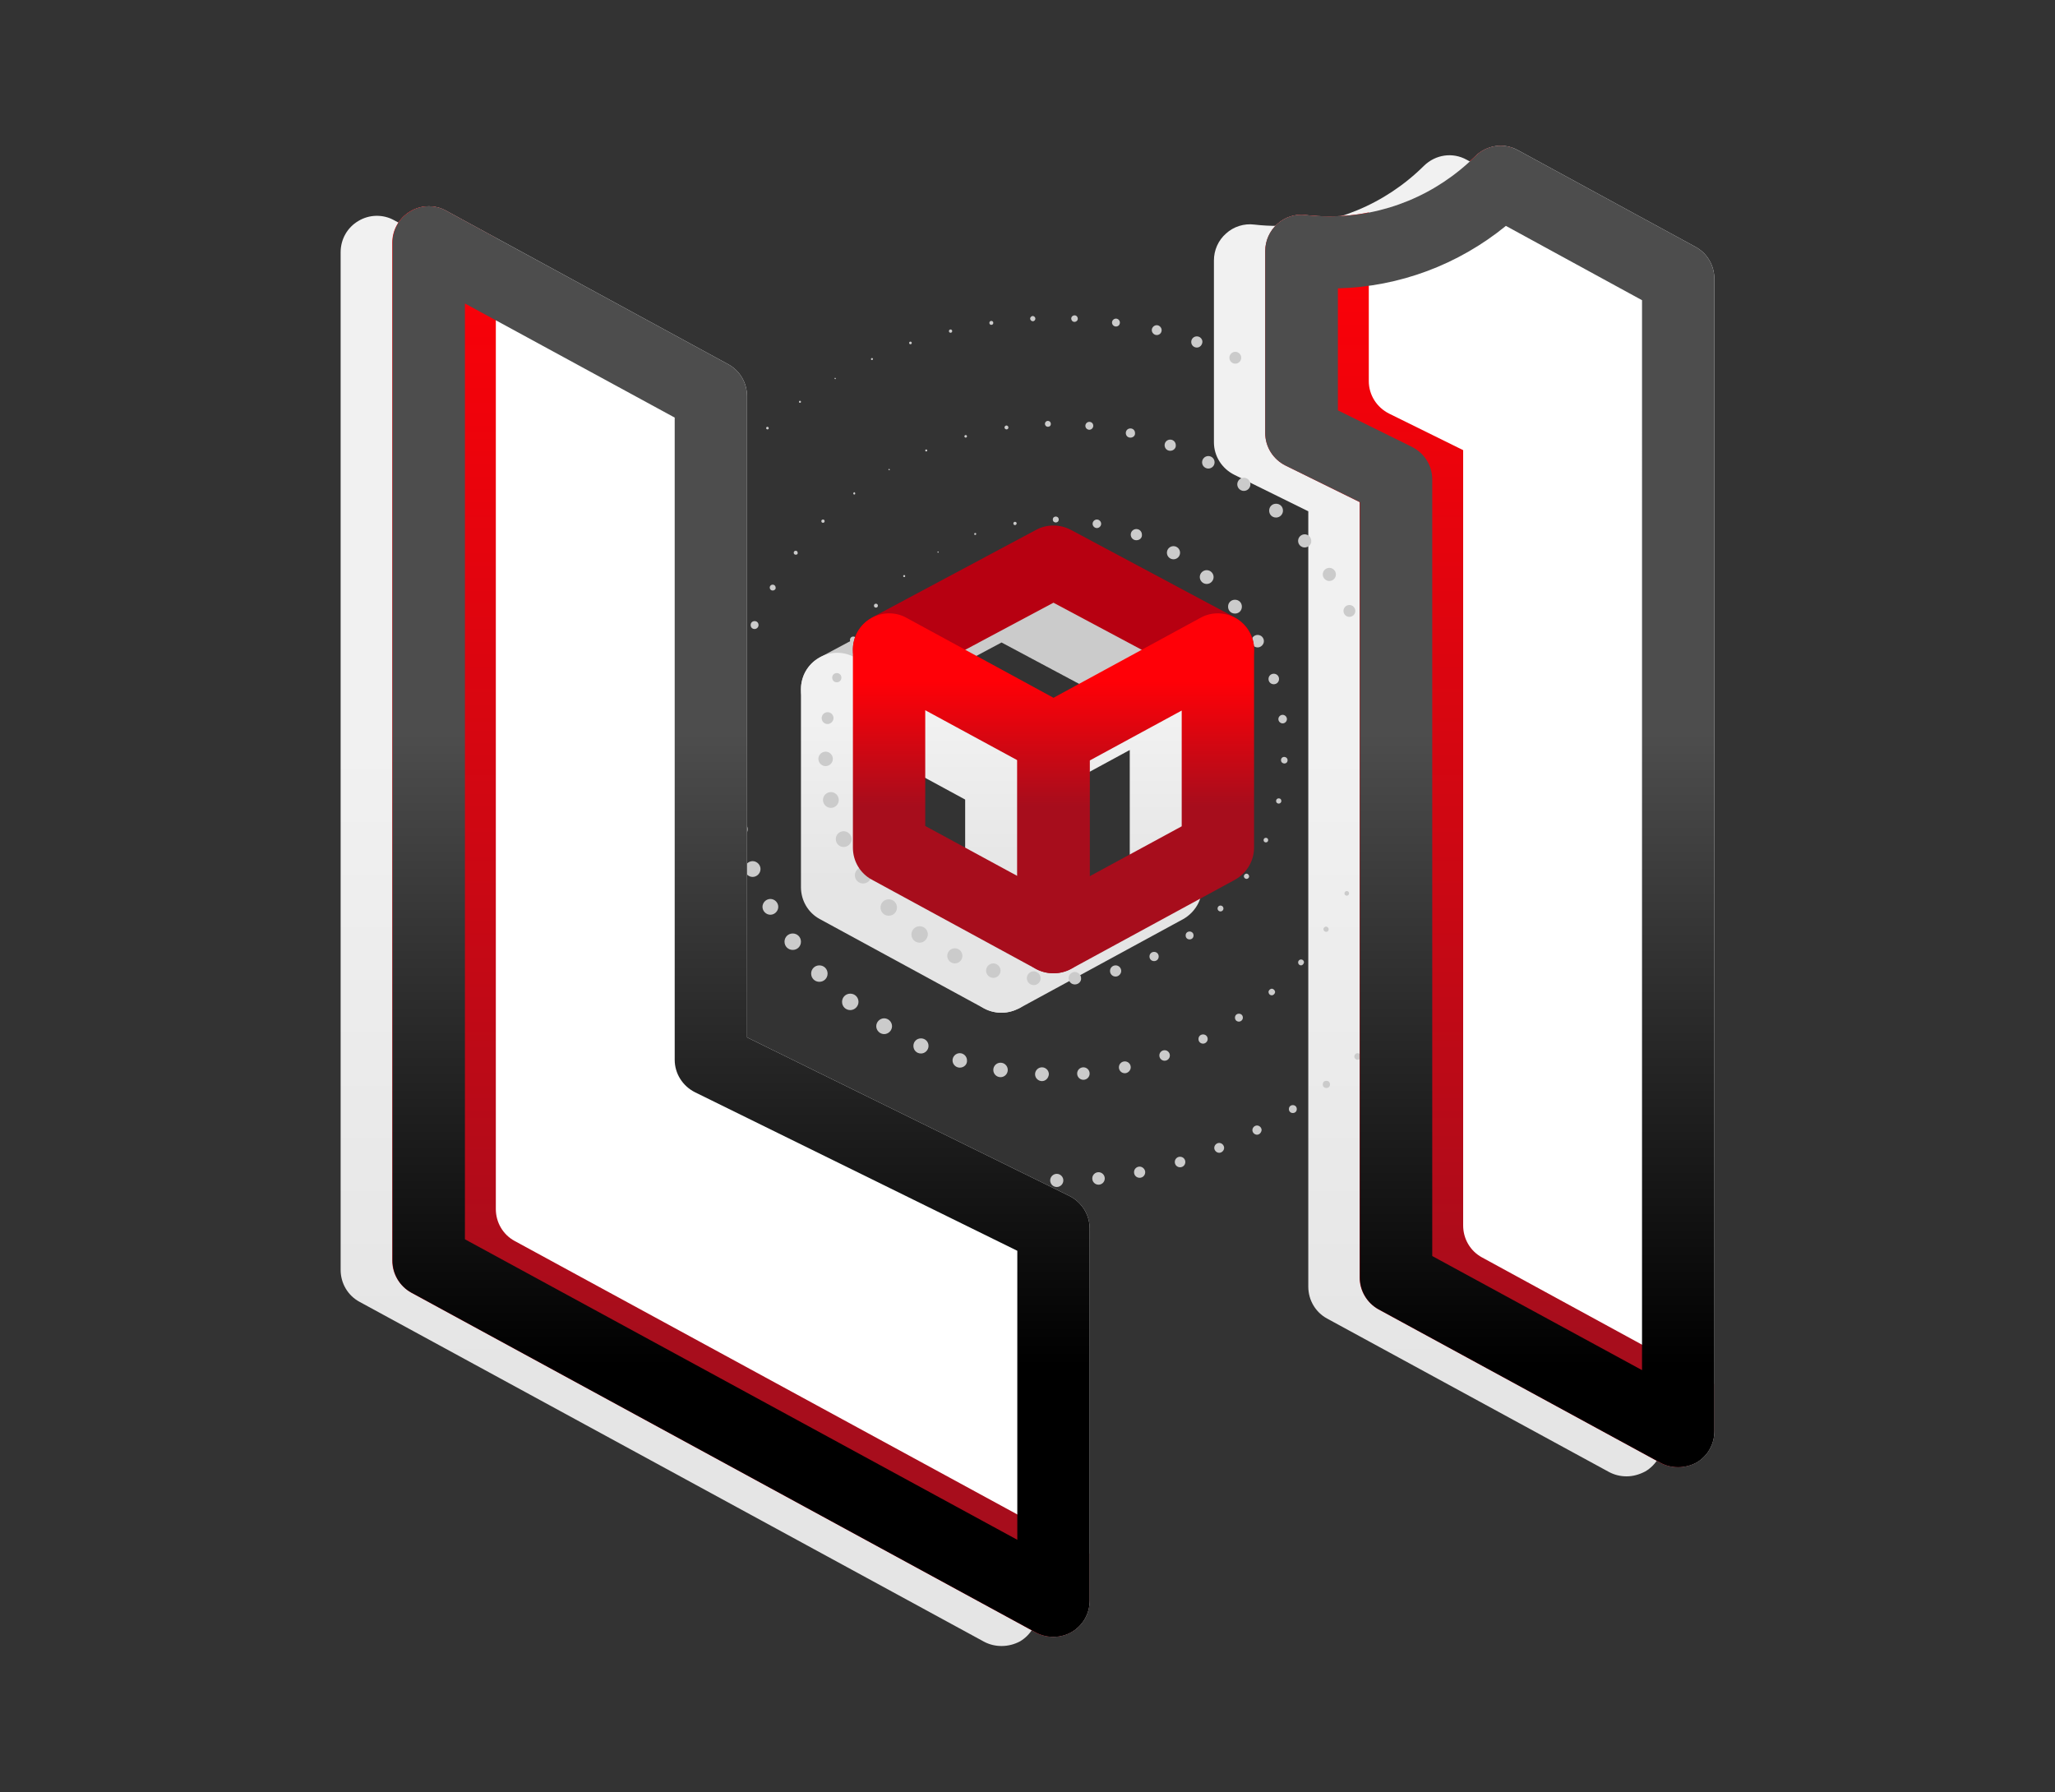 <svg xmlns="http://www.w3.org/2000/svg" xmlns:xlink="http://www.w3.org/1999/xlink" id="Layer_1" x="0px" y="0px" viewBox="0 0 625 545" style="enable-background:new 0 0 625 545;" xml:space="preserve"><rect x="0" y="0" width="625" height="545" fill="#333333" stroke="none"/><style type="text/css">	.st0{fill:#CBCBCB;}	.st1{fill:url(#SVGID_1_);}	.st2{fill:url(#SVGID_2_);}	.st3{fill:url(#SVGID_3_);}	.st4{fill:url(#SVGID_4_);}	.st5{fill:#FFFFFF;}	.st6{fill:url(#SVGID_5_);}	.st7{fill:url(#SVGID_6_);}	.st8{fill:url(#SVGID_7_);}	.st9{fill:url(#SVGID_8_);}	.st10{fill:url(#SVGID_9_);}	.st11{fill:#B70011;}	.st12{fill:url(#SVGID_10_);}	.st13{fill:url(#SVGID_11_);}</style><g>	<path class="st0" d="M254.6,220.6c-3.9,0-7.7-2.1-9.7-5.8c-2.9-5.4-0.8-12,4.5-14.9l50-26.7c3.2-1.7,7.1-1.7,10.4,0l50,26.7  c5.4,2.9,7.4,9.5,4.5,14.9c-2.9,5.4-9.5,7.4-14.9,4.5l-44.8-23.9l-44.8,23.9C258.2,220.1,256.4,220.6,254.6,220.6z"></path>	<g>		<linearGradient id="SVGID_1_" gradientUnits="userSpaceOnUse" x1="279.632" y1="219.263" x2="279.632" y2="267.904">			<stop offset="0" style="stop-color:#F1F1F1"></stop>			<stop offset="0.993" style="stop-color:#E5E5E5"></stop>		</linearGradient>		<path class="st1" d="M304.6,308c-1.8,0-3.6-0.4-5.3-1.3l-50-27.2c-3.5-1.9-5.7-5.6-5.7-9.7v-60.2c0-3.9,2-7.5,5.4-9.5   c3.3-2,7.5-2.1,10.9-0.2l50,27.2c3.5,1.9,5.7,5.6,5.7,9.7l0,60.2c0,3.9-2,7.5-5.4,9.5C308.5,307.4,306.6,308,304.6,308z    M265.6,263.2l28,15.2l0-35.2l-28-15.2V263.2z"></path>	</g>	<g>		<linearGradient id="SVGID_2_" gradientUnits="userSpaceOnUse" x1="329.643" y1="219.263" x2="329.643" y2="267.904">			<stop offset="0" style="stop-color:#F1F1F1"></stop>			<stop offset="0.993" style="stop-color:#E5E5E5"></stop>		</linearGradient>		<path class="st2" d="M304.6,308c-1.9,0-3.9-0.5-5.6-1.5c-3.3-2-5.4-5.6-5.4-9.5l0-60.2c0-4,2.2-7.7,5.7-9.7l50-27.2   c3.4-1.9,7.5-1.8,10.9,0.2c3.3,2,5.4,5.6,5.4,9.5v60.2c0,4-2.2,7.7-5.7,9.7l-50,27.2C308.3,307.5,306.5,308,304.6,308z    M315.6,243.3l0,35.2l28-15.2v-35.2L315.6,243.3z"></path>	</g>	<linearGradient id="SVGID_3_" gradientUnits="userSpaceOnUse" x1="209.631" y1="225.849" x2="209.631" y2="419.728">		<stop offset="0" style="stop-color:#F1F1F1"></stop>		<stop offset="0.993" style="stop-color:#E5E5E5"></stop>	</linearGradient>	<path class="st3" d="M304.6,500.6c-1.8,0-3.6-0.4-5.3-1.3l-190-103.4c-3.5-1.9-5.7-5.6-5.7-9.7V76.7c0-3.9,2-7.5,5.4-9.5  c3.3-2,7.5-2.1,10.9-0.2l85.8,46.7c3.5,1.9,5.7,5.6,5.7,9.7l0,195l98,48.2c3.8,1.9,6.2,5.7,6.2,9.9v113.2c0,3.9-2,7.5-5.4,9.5  C308.5,500.1,306.6,500.6,304.6,500.6z M125.6,379.7l168,91.4v-87.9l-98-48.2c-3.8-1.9-6.2-5.7-6.2-9.9l0-195.3l-63.8-34.7V379.7z"></path>	<linearGradient id="SVGID_4_" gradientUnits="userSpaceOnUse" x1="437.394" y1="225.849" x2="437.394" y2="419.728">		<stop offset="0" style="stop-color:#F1F1F1"></stop>		<stop offset="0.993" style="stop-color:#E5E5E5"></stop>	</linearGradient>	<path class="st4" d="M494.7,449c-1.8,0-3.6-0.4-5.3-1.3L403.6,401c-3.5-1.9-5.7-5.6-5.7-9.7l0-235.8l-22.5-11.1  c-3.8-1.9-6.2-5.7-6.2-9.9V79.2c0-3.1,1.3-6.1,3.7-8.2c2.3-2.1,5.5-3.1,8.6-2.7c2.5,0.3,4.9,0.4,7.2,0.4c16.7,0,32.5-6.5,44.4-18.3  c3.5-3.4,8.7-4.2,13-1.8l54,29.4c3.5,1.9,5.7,5.6,5.7,9.7V438c0,3.9-2,7.5-5.4,9.5C498.5,448.5,496.6,449,494.7,449z M419.8,384.8  l63.8,34.7V94.1l-41.4-22.5c-14.5,11.8-32.3,18.5-51.1,19v37.1l22.5,11.1c3.8,1.9,6.2,5.7,6.2,9.9L419.8,384.8z"></path>	<g>		<path class="st0" d="M295.7,185.7c-0.1,0-0.2-0.1-0.2-0.2s0.1-0.2,0.2-0.2c0.1,0,0.2,0.1,0.2,0.2S295.9,185.7,295.7,185.7z"></path>		<circle class="st0" cx="307.1" cy="180.6" r="0.4"></circle>		<circle class="st0" cx="319.3" cy="178.6" r="0.9"></circle>		<path class="st0" d="M331.6,181.2c-0.8,0-1.4-0.6-1.4-1.4c0-0.8,0.6-1.4,1.4-1.4c0.8,0,1.4,0.6,1.4,1.4   C333,180.6,332.4,181.2,331.6,181.2z"></path>		<circle class="st0" cx="343.2" cy="183.9" r="1.9"></circle>		<path class="st0" d="M353.5,193c-1.2,0-2.1-1-2.1-2.1c0-1.2,1-2.1,2.1-2.1s2.1,1,2.1,2.1C355.6,192.1,354.6,193,353.5,193z"></path>		<path class="st0" d="M361.6,202.2c-1.1,0-2-0.9-2-2s0.9-2,2-2c1.1,0,2,0.9,2,2S362.7,202.2,361.6,202.2z"></path>		<path class="st0" d="M367.3,212.8c-0.9,0-1.7-0.7-1.7-1.7c0-0.9,0.7-1.7,1.7-1.7c0.9,0,1.7,0.7,1.7,1.7   C368.9,212.1,368.2,212.8,367.3,212.8z"></path>		<path class="st0" d="M370,224.5c-0.7,0-1.2-0.6-1.2-1.2c0-0.7,0.6-1.2,1.2-1.2c0.7,0,1.2,0.6,1.2,1.2   C371.2,223.9,370.6,224.5,370,224.5z"></path>		<path class="st0" d="M369.6,236.4c-0.5,0-0.9-0.4-0.9-0.9c0-0.5,0.4-0.8,0.9-0.8c0.5,0,0.9,0.4,0.9,0.8   C370.4,236,370,236.4,369.6,236.4z"></path>		<path class="st0" d="M366.1,248.1c-0.4,0-0.7-0.3-0.7-0.7c0-0.4,0.3-0.7,0.7-0.7s0.7,0.3,0.7,0.7   C366.8,247.8,366.5,248.1,366.1,248.1z"></path>		<path class="st0" d="M359.9,258.9c-0.5,0-0.8-0.4-0.8-0.8s0.4-0.8,0.8-0.8c0.5,0,0.8,0.4,0.8,0.8S360.3,258.9,359.9,258.9z"></path>		<path class="st0" d="M351.1,267.9c-0.6,0-1.1-0.5-1.1-1.1c0-0.6,0.5-1.1,1.1-1.1s1.1,0.5,1.1,1.1   C352.2,267.4,351.7,267.9,351.1,267.9z"></path>		<path class="st0" d="M340.5,274.6c-0.8,0-1.5-0.7-1.5-1.5c0-0.8,0.7-1.5,1.5-1.5c0.8,0,1.5,0.7,1.5,1.5   C342,273.9,341.3,274.6,340.5,274.6z"></path>		<path class="st0" d="M328.6,278.4c-1,0-1.9-0.8-1.9-1.9c0-1,0.8-1.9,1.9-1.9c1,0,1.9,0.8,1.9,1.9   C330.5,277.6,329.6,278.4,328.6,278.4z"></path>		<path class="st0" d="M316.3,279.1c-1.2,0-2.1-1-2.1-2.1c0-1.2,1-2.1,2.1-2.1s2.1,1,2.1,2.1C318.4,278.1,317.4,279.1,316.3,279.1z"></path>		<path class="st0" d="M304.2,276.6c-1.3,0-2.3-1-2.3-2.3c0-1.3,1-2.3,2.3-2.3c1.3,0,2.3,1,2.3,2.3   C306.5,275.5,305.5,276.6,304.2,276.6z"></path>		<path class="st0" d="M293.2,271.1c-1.3,0-2.4-1.1-2.4-2.4c0-1.3,1.1-2.4,2.4-2.4c1.3,0,2.4,1.1,2.4,2.4   C295.6,270,294.5,271.1,293.2,271.1z"></path>		<circle class="st0" cx="283.9" cy="260.5" r="2.5"></circle>		<circle class="st0" cx="277" cy="250.3" r="2.5"></circle>		<circle class="st0" cx="272.8" cy="238.7" r="2.4"></circle>		<circle class="st0" cx="271.6" cy="226.4" r="2"></circle>		<path class="st0" d="M273.5,215.6c-0.8,0-1.5-0.7-1.5-1.5s0.7-1.5,1.5-1.5s1.5,0.7,1.5,1.5S274.4,215.6,273.5,215.6z"></path>		<path class="st0" d="M278.4,203.7c-0.5,0-0.9-0.4-0.9-0.9c0-0.5,0.4-0.9,0.9-0.9c0.5,0,0.9,0.4,0.9,0.9   C279.3,203.3,278.9,203.7,278.4,203.7z"></path>		<path class="st0" d="M286,193.5c-0.2,0-0.4-0.2-0.4-0.4c0-0.2,0.2-0.4,0.4-0.4c0.2,0,0.4,0.2,0.4,0.4   C286.4,193.3,286.2,193.5,286,193.5z"></path>	</g>	<g>		<g>			<path class="st0" d="M285.3,168.1c-0.1,0-0.2-0.1-0.2-0.2s0.1-0.2,0.2-0.2c0.1,0,0.2,0.1,0.2,0.2S285.4,168.1,285.3,168.1z"></path>			<path class="st0" d="M296.6,162.7c-0.2,0-0.3-0.1-0.3-0.3c0-0.2,0.1-0.3,0.3-0.3c0.2,0,0.3,0.1,0.3,0.3    C296.9,162.6,296.7,162.7,296.6,162.7z"></path>			<path class="st0" d="M308.7,159.7c-0.3,0-0.5-0.2-0.5-0.5c0-0.3,0.2-0.5,0.5-0.5s0.5,0.2,0.5,0.5    C309.2,159.4,309,159.7,308.7,159.7z"></path>			<circle class="st0" cx="321.1" cy="158" r="0.9"></circle>			<path class="st0" d="M333.6,160.6c-0.7,0-1.3-0.6-1.3-1.3s0.6-1.3,1.3-1.3c0.7,0,1.3,0.6,1.3,1.3S334.3,160.6,333.6,160.6z"></path>			<path class="st0" d="M345.6,164.3c-1,0-1.7-0.8-1.7-1.7c0-1,0.8-1.7,1.7-1.7c1,0,1.7,0.8,1.7,1.7    C347.4,163.6,346.6,164.3,345.6,164.3z"></path>			<circle class="st0" cx="356.9" cy="168.1" r="2"></circle>			<path class="st0" d="M367,177.6c-1.2,0-2.1-1-2.1-2.1c0-1.2,1-2.1,2.1-2.1c1.2,0,2.1,1,2.1,2.1    C369.1,176.6,368.2,177.6,367,177.6z"></path>			<path class="st0" d="M375.6,186.6c-1.2,0-2.1-0.9-2.1-2.1s0.9-2.1,2.1-2.1c1.2,0,2.1,0.9,2.1,2.1S376.8,186.6,375.6,186.6z"></path>			<path class="st0" d="M382.5,196.9c-1.1,0-1.9-0.9-1.9-1.9c0-1.1,0.9-1.9,1.9-1.9c1.1,0,1.9,0.9,1.9,1.9    C384.4,196,383.5,196.9,382.5,196.9z"></path>			<path class="st0" d="M387.4,208.1c-0.9,0-1.6-0.7-1.6-1.6c0-0.9,0.7-1.6,1.6-1.6c0.9,0,1.6,0.7,1.6,1.6    C389,207.4,388.3,208.1,387.4,208.1z"></path>			<path class="st0" d="M390.1,220c-0.7,0-1.3-0.6-1.3-1.3s0.6-1.3,1.3-1.3c0.7,0,1.3,0.6,1.3,1.3S390.8,220,390.1,220z"></path>			<path class="st0" d="M390.6,232.2c-0.5,0-1-0.4-1-1s0.4-1,1-1c0.5,0,1,0.4,1,1S391.2,232.2,390.6,232.2z"></path>			<path class="st0" d="M388.9,244.4c-0.4,0-0.8-0.3-0.8-0.8c0-0.4,0.3-0.8,0.8-0.8s0.8,0.3,0.8,0.8    C389.7,244.1,389.3,244.4,388.9,244.4z"></path>			<path class="st0" d="M385,256.2c-0.4,0-0.7-0.3-0.7-0.7c0-0.4,0.3-0.7,0.7-0.7s0.7,0.3,0.7,0.7    C385.7,255.9,385.4,256.2,385,256.2z"></path>			<path class="st0" d="M379.1,267.3c-0.4,0-0.8-0.4-0.8-0.8c0-0.4,0.4-0.8,0.8-0.8s0.8,0.4,0.8,0.8    C379.9,267,379.5,267.3,379.1,267.3z"></path>			<path class="st0" d="M371.2,277.2c-0.5,0-0.9-0.4-0.9-0.9c0-0.5,0.4-0.9,0.9-0.9c0.5,0,0.9,0.4,0.9,0.9    C372.1,276.8,371.7,277.2,371.2,277.2z"></path>			<circle class="st0" cx="361.8" cy="284.5" r="1.2"></circle>			<path class="st0" d="M351,292.3c-0.8,0-1.4-0.6-1.4-1.4c0-0.8,0.6-1.4,1.4-1.4c0.8,0,1.4,0.6,1.4,1.4    C352.4,291.7,351.8,292.3,351,292.3z"></path>			<path class="st0" d="M339.3,297c-1,0-1.7-0.8-1.7-1.7c0-1,0.8-1.7,1.7-1.7c1,0,1.7,0.8,1.7,1.7C341,296.2,340.2,297,339.3,297z"></path>			<path class="st0" d="M326.9,299.4c-1.1,0-1.9-0.9-1.9-1.9c0-1.1,0.9-1.9,1.9-1.9s1.9,0.9,1.9,1.9    C328.9,298.5,328,299.4,326.9,299.4z"></path>			<path class="st0" d="M314.4,299.6c-1.2,0-2.1-1-2.1-2.1c0-1.2,1-2.1,2.1-2.1s2.1,1,2.1,2.1C316.5,298.6,315.6,299.6,314.4,299.6z    "></path>			<path class="st0" d="M302.1,297.4c-1.2,0-2.2-1-2.2-2.2c0-1.2,1-2.2,2.2-2.2c1.2,0,2.2,1,2.2,2.2    C304.3,296.4,303.3,297.4,302.1,297.4z"></path>			<circle class="st0" cx="290.4" cy="290.7" r="2.3"></circle>			<path class="st0" d="M279.7,286.7c-1.4,0-2.5-1.1-2.5-2.5c0-1.4,1.1-2.5,2.5-2.5c1.4,0,2.5,1.1,2.5,2.5    C282.1,285.6,281,286.7,279.7,286.7z"></path>			<path class="st0" d="M270.3,278.5c-1.4,0-2.5-1.1-2.5-2.5c0-1.4,1.1-2.5,2.5-2.5c1.4,0,2.5,1.1,2.5,2.5    C272.8,277.4,271.7,278.5,270.3,278.5z"></path>			<circle class="st0" cx="262.5" cy="266.2" r="2.5"></circle>			<path class="st0" d="M256.6,257.6c-1.4,0-2.4-1.1-2.4-2.4c0-1.4,1.1-2.4,2.4-2.4s2.4,1.1,2.4,2.4    C259,256.5,257.9,257.6,256.6,257.6z"></path>			<circle class="st0" cx="252.7" cy="243.3" r="2.4"></circle>			<path class="st0" d="M251.1,233c-1.2,0-2.2-1-2.2-2.2c0-1.2,1-2.2,2.2-2.2s2.2,1,2.2,2.2C253.3,232,252.3,233,251.1,233z"></path>			<path class="st0" d="M251.7,220.2c-1,0-1.8-0.8-1.8-1.8c0-1,0.8-1.8,1.8-1.8c1,0,1.8,0.8,1.8,1.8    C253.5,219.3,252.7,220.2,251.7,220.2z"></path>			<path class="st0" d="M254.5,207.5c-0.8,0-1.4-0.6-1.4-1.4s0.6-1.4,1.4-1.4s1.4,0.6,1.4,1.4S255.3,207.5,254.5,207.5z"></path>			<path class="st0" d="M259.5,195.6c-0.5,0-1-0.4-1-1c0-0.5,0.4-1,1-1s1,0.4,1,1C260.4,195.2,260,195.6,259.5,195.6z"></path>			<circle class="st0" cx="266.4" cy="184.2" r="0.6"></circle>			<path class="st0" d="M275,175.5c-0.2,0-0.3-0.1-0.3-0.3s0.1-0.3,0.3-0.3c0.2,0,0.3,0.1,0.3,0.3S275.2,175.5,275,175.5z"></path>		</g>		<g>			<path class="st0" d="M270.4,143c-0.1,0-0.2-0.1-0.2-0.2c0-0.1,0.1-0.2,0.2-0.2c0.1,0,0.2,0.1,0.2,0.2    C270.7,142.9,270.6,143,270.4,143z"></path>			<path class="st0" d="M281.7,137.3c-0.2,0-0.3-0.1-0.3-0.3c0-0.2,0.1-0.3,0.3-0.3c0.2,0,0.3,0.1,0.3,0.3    C282,137.2,281.9,137.3,281.7,137.3z"></path>			<path class="st0" d="M293.7,133.1c-0.2,0-0.4-0.2-0.4-0.4s0.2-0.4,0.4-0.4c0.2,0,0.4,0.2,0.4,0.4S293.9,133.1,293.7,133.1z"></path>			<path class="st0" d="M306.1,130.6c-0.3,0-0.6-0.3-0.6-0.6c0-0.3,0.3-0.6,0.6-0.6c0.3,0,0.6,0.3,0.6,0.6    C306.7,130.4,306.4,130.6,306.1,130.6z"></path>			<path class="st0" d="M318.7,129.8c-0.5,0-0.9-0.4-0.9-0.9c0-0.5,0.4-0.9,0.9-0.9c0.5,0,0.9,0.4,0.9,0.9    C319.6,129.5,319.2,129.8,318.7,129.8z"></path>			<path class="st0" d="M331.3,130.7c-0.6,0-1.2-0.5-1.2-1.2c0-0.6,0.5-1.2,1.2-1.2s1.2,0.5,1.2,1.2    C332.5,130.1,332,130.7,331.3,130.7z"></path>			<path class="st0" d="M343.8,133.1c-0.8,0-1.4-0.6-1.4-1.4c0-0.8,0.6-1.4,1.4-1.4c0.8,0,1.4,0.6,1.4,1.4    C345.3,132.5,344.6,133.1,343.8,133.1z"></path>			<path class="st0" d="M355.9,137.1c-1,0-1.7-0.8-1.7-1.7c0-1,0.8-1.7,1.7-1.7c1,0,1.7,0.8,1.7,1.7    C357.7,136.3,356.9,137.1,355.9,137.1z"></path>			<path class="st0" d="M367.5,142.5c-1,0-1.9-0.8-1.9-1.9c0-1,0.8-1.9,1.9-1.9c1,0,1.9,0.8,1.9,1.9    C369.4,141.7,368.5,142.5,367.5,142.5z"></path>			<path class="st0" d="M378.3,149.3c-1.1,0-2-0.9-2-2c0-1.1,0.9-2,2-2c1.1,0,2,0.9,2,2C380.3,148.4,379.4,149.3,378.3,149.3z"></path>			<path class="st0" d="M388.1,157.4c-1.2,0-2.1-0.9-2.1-2.1c0-1.2,0.9-2.1,2.1-2.1c1.2,0,2.1,0.9,2.1,2.1    C390.2,156.4,389.3,157.4,388.1,157.4z"></path>			<path class="st0" d="M396.8,166.5c-1.1,0-2-0.9-2-2c0-1.1,0.9-2,2-2c1.1,0,2,0.9,2,2C398.9,165.6,397.9,166.5,396.8,166.5z"></path>			<path class="st0" d="M404.3,176.7c-1.1,0-2-0.9-2-2c0-1.1,0.9-2,2-2c1.1,0,2,0.9,2,2C406.3,175.8,405.4,176.7,404.3,176.7z"></path>			<path class="st0" d="M410.4,187.6c-1,0-1.8-0.8-1.8-1.8c0-1,0.8-1.8,1.8-1.8s1.8,0.8,1.8,1.8    C412.2,186.8,411.4,187.6,410.4,187.6z"></path>			<path class="st0" d="M415.1,199.2c-0.9,0-1.6-0.7-1.6-1.6c0-0.9,0.7-1.6,1.6-1.6c0.9,0,1.6,0.7,1.6,1.6    C416.7,198.5,416,199.2,415.1,199.2z"></path>			<path class="st0" d="M418.2,211.3c-0.8,0-1.4-0.6-1.4-1.4c0-0.8,0.6-1.4,1.4-1.4c0.8,0,1.4,0.6,1.4,1.4    C419.6,210.6,418.9,211.3,418.2,211.3z"></path>			<path class="st0" d="M419.7,223.6c-0.6,0-1.2-0.5-1.2-1.2c0-0.6,0.5-1.2,1.2-1.2c0.6,0,1.2,0.5,1.2,1.2    C420.8,223.1,420.3,223.6,419.7,223.6z"></path>			<path class="st0" d="M419.6,236.1c-0.5,0-0.9-0.4-0.9-0.9c0-0.5,0.4-0.9,0.9-0.9c0.5,0,0.9,0.4,0.9,0.9    C420.5,235.7,420.1,236.1,419.6,236.1z"></path>			<path class="st0" d="M417.8,248.5c-0.5,0-0.8-0.4-0.8-0.8c0-0.5,0.4-0.9,0.8-0.9c0.5,0,0.8,0.4,0.8,0.9    C418.7,248.2,418.3,248.5,417.8,248.5z"></path>			<path class="st0" d="M414.5,260.7c-0.4,0-0.8-0.3-0.8-0.8c0-0.4,0.3-0.8,0.8-0.8c0.4,0,0.8,0.3,0.8,0.8    C415.2,260.3,414.9,260.7,414.5,260.7z"></path>			<path class="st0" d="M409.6,272.4c-0.4,0-0.7-0.3-0.7-0.7s0.3-0.7,0.7-0.7c0.4,0,0.7,0.3,0.7,0.7S410,272.4,409.6,272.4z"></path>			<path class="st0" d="M403.3,283.4c-0.4,0-0.8-0.4-0.8-0.8c0-0.4,0.4-0.8,0.8-0.8c0.4,0,0.8,0.4,0.8,0.8    C404.1,283.1,403.8,283.4,403.3,283.4z"></path>			<path class="st0" d="M395.7,293.6c-0.5,0-0.9-0.4-0.9-0.9c0-0.5,0.4-0.9,0.9-0.9c0.5,0,0.9,0.4,0.9,0.9    C396.5,293.2,396.1,293.6,395.7,293.6z"></path>			<path class="st0" d="M386.8,302.7c-0.6,0-1-0.5-1-1s0.5-1,1-1s1,0.5,1,1S387.3,302.7,386.8,302.7z"></path>			<path class="st0" d="M376.8,310.7c-0.7,0-1.2-0.5-1.2-1.2c0-0.7,0.5-1.2,1.2-1.2c0.7,0,1.2,0.5,1.2,1.2    C378,310.2,377.4,310.7,376.8,310.7z"></path>			<path class="st0" d="M365.9,317.4c-0.8,0-1.4-0.6-1.4-1.4s0.6-1.4,1.4-1.4c0.8,0,1.4,0.6,1.4,1.4S366.6,317.4,365.9,317.4z"></path>			<circle class="st0" cx="354.2" cy="321" r="1.6"></circle>			<path class="st0" d="M342.1,326.4c-1,0-1.8-0.8-1.8-1.8c0-1,0.8-1.8,1.8-1.8c1,0,1.8,0.8,1.8,1.8    C343.9,325.5,343.1,326.4,342.1,326.4z"></path>			<circle class="st0" cx="329.5" cy="326.5" r="1.9"></circle>			<path class="st0" d="M316.9,328.8c-1.1,0-2.1-0.9-2.1-2.1c0-1.1,0.9-2.1,2.1-2.1c1.1,0,2.1,0.9,2.1,2.1    C318.9,327.9,318,328.8,316.9,328.8z"></path>			<circle class="st0" cx="304.3" cy="325.4" r="2.2"></circle>			<path class="st0" d="M291.9,324.7c-1.2,0-2.2-1-2.2-2.2c0-1.2,1-2.2,2.2-2.2c1.2,0,2.2,1,2.2,2.2    C294.2,323.7,293.2,324.7,291.9,324.7z"></path>			<path class="st0" d="M280.1,320.4c-1.3,0-2.3-1-2.3-2.3c0-1.3,1-2.3,2.3-2.3c1.3,0,2.3,1,2.3,2.3    C282.4,319.3,281.4,320.4,280.1,320.4z"></path>			<path class="st0" d="M268.9,314.5c-1.3,0-2.4-1.1-2.4-2.4s1.1-2.4,2.4-2.4c1.3,0,2.4,1.1,2.4,2.4S270.2,314.5,268.9,314.5z"></path>			<path class="st0" d="M258.6,307.2c-1.4,0-2.5-1.1-2.5-2.5s1.1-2.5,2.5-2.5c1.4,0,2.5,1.1,2.5,2.5S259.9,307.2,258.6,307.2z"></path>			<path class="st0" d="M249.2,298.6c-1.4,0-2.5-1.1-2.5-2.5c0-1.4,1.1-2.5,2.5-2.5c1.4,0,2.5,1.1,2.5,2.5    C251.7,297.5,250.6,298.6,249.2,298.6z"></path>			<path class="st0" d="M241.1,288.9c-1.4,0-2.5-1.1-2.5-2.5c0-1.4,1.1-2.5,2.5-2.5s2.5,1.1,2.5,2.5    C243.6,287.8,242.5,288.9,241.1,288.9z"></path>			<path class="st0" d="M234.3,278.2c-1.3,0-2.4-1.1-2.4-2.4c0-1.3,1.1-2.4,2.4-2.4c1.3,0,2.4,1.1,2.4,2.4    C236.7,277.1,235.6,278.2,234.3,278.2z"></path>			<path class="st0" d="M228.9,266.7c-1.3,0-2.4-1.1-2.4-2.4s1.1-2.4,2.4-2.4c1.3,0,2.4,1.1,2.4,2.4S230.2,266.7,228.9,266.7z"></path>			<circle class="st0" cx="225" cy="252.2" r="2.4"></circle>			<path class="st0" d="M222.6,242c-1.2,0-2.2-1-2.2-2.2s1-2.2,2.2-2.2c1.2,0,2.2,1,2.2,2.2S223.9,242,222.6,242z"></path>			<path class="st0" d="M221.9,229.1c-1.1,0-2-0.9-2-2c0-1.1,0.9-2,2-2c1.1,0,2,0.9,2,2C224,228.2,223.1,229.1,221.9,229.1z"></path>			<circle class="st0" cx="222.9" cy="214.5" r="1.8"></circle>			<path class="st0" d="M225.4,203.6c-0.8,0-1.5-0.7-1.5-1.5c0-0.8,0.7-1.5,1.5-1.5s1.5,0.7,1.5,1.5    C226.9,202.9,226.2,203.6,225.4,203.6z"></path>			<path class="st0" d="M229.5,191.3c-0.7,0-1.2-0.5-1.2-1.2s0.5-1.2,1.2-1.2c0.7,0,1.2,0.5,1.2,1.2S230.1,191.3,229.5,191.3z"></path>			<path class="st0" d="M235,179.6c-0.5,0-0.9-0.4-0.9-0.9c0-0.5,0.4-0.9,0.9-0.9c0.5,0,0.9,0.4,0.9,0.9    C236,179.2,235.5,179.6,235,179.6z"></path>			<path class="st0" d="M242,168.7c-0.4,0-0.6-0.3-0.6-0.6c0-0.4,0.3-0.6,0.6-0.6c0.4,0,0.6,0.3,0.6,0.6    C242.7,168.5,242.4,168.7,242,168.7z"></path>			<path class="st0" d="M250.3,159c-0.3,0-0.5-0.2-0.5-0.5c0-0.3,0.2-0.5,0.5-0.5s0.5,0.2,0.5,0.5C250.8,158.8,250.6,159,250.3,159z    "></path>			<path class="st0" d="M259.8,150.4c-0.2,0-0.3-0.2-0.3-0.3c0-0.2,0.2-0.4,0.3-0.4c0.2,0,0.3,0.2,0.3,0.4    C260.1,150.3,260,150.4,259.8,150.4z"></path>		</g>		<g>			<path class="st0" d="M254,115.3c-0.1,0-0.2-0.1-0.2-0.2s0.1-0.2,0.2-0.2s0.2,0.1,0.2,0.2S254.2,115.3,254,115.3z"></path>			<path class="st0" d="M265.2,109.5c-0.2,0-0.3-0.1-0.3-0.3c0-0.2,0.1-0.3,0.3-0.3c0.2,0,0.3,0.1,0.3,0.3    C265.5,109.3,265.4,109.5,265.2,109.5z"></path>			<circle class="st0" cx="276.9" cy="104.3" r="0.4"></circle>			<circle class="st0" cx="289.1" cy="100.7" r="0.5"></circle>			<circle class="st0" cx="301.5" cy="98.2" r="0.6"></circle>			<path class="st0" d="M314.1,97.7c-0.4,0-0.8-0.4-0.8-0.8s0.4-0.8,0.8-0.8c0.4,0,0.8,0.4,0.8,0.8S314.6,97.7,314.1,97.7z"></path>			<path class="st0" d="M326.8,97.9c-0.6,0-1-0.5-1-1c0-0.6,0.5-1,1-1c0.6,0,1,0.5,1,1C327.8,97.5,327.3,97.9,326.8,97.9z"></path>			<path class="st0" d="M339.4,99.3c-0.7,0-1.2-0.6-1.2-1.2c0-0.7,0.6-1.2,1.2-1.2c0.7,0,1.2,0.6,1.2,1.2    C340.6,98.8,340.1,99.3,339.4,99.3z"></path>			<path class="st0" d="M351.8,101.9c-0.8,0-1.5-0.7-1.5-1.5c0-0.8,0.7-1.5,1.5-1.5c0.8,0,1.5,0.7,1.5,1.5    C353.3,101.3,352.6,101.9,351.8,101.9z"></path>			<path class="st0" d="M364,105.7c-0.9,0-1.7-0.7-1.7-1.7c0-0.9,0.7-1.7,1.7-1.7c0.9,0,1.7,0.7,1.7,1.7    C365.6,105,364.9,105.7,364,105.7z"></path>			<circle class="st0" cx="375.7" cy="108.8" r="1.8"></circle>			<circle class="st0" cx="387" cy="114.6" r="1.9"></circle>			<path class="st0" d="M397.6,123.5c-1.1,0-2-0.9-2-2c0-1.1,0.9-2,2-2c1.1,0,2,0.9,2,2C399.6,122.6,398.7,123.5,397.6,123.5z"></path>			<circle class="st0" cx="407.5" cy="129.4" r="2.1"></circle>			<path class="st0" d="M416.6,140.3c-1.1,0-2.1-0.9-2.1-2.1c0-1.1,0.9-2.1,2.1-2.1c1.1,0,2.1,0.9,2.1,2.1    C418.6,139.4,417.7,140.3,416.6,140.3z"></path>			<path class="st0" d="M424.8,149.9c-1.1,0-2-0.9-2-2c0-1.1,0.9-2,2-2s2,0.9,2,2C426.8,149,425.9,149.9,424.8,149.9z"></path>			<circle class="st0" cx="432" cy="158.3" r="2"></circle>			<path class="st0" d="M438.2,171.2c-1,0-1.9-0.8-1.9-1.9c0-1,0.8-1.9,1.9-1.9c1,0,1.9,0.8,1.9,1.9    C440,170.4,439.2,171.2,438.2,171.2z"></path>			<path class="st0" d="M443.3,182.6c-0.9,0-1.7-0.8-1.7-1.7c0-0.9,0.8-1.7,1.7-1.7c0.9,0,1.7,0.8,1.7,1.7    C445,181.9,444.2,182.6,443.3,182.6z"></path>			<path class="st0" d="M447.3,194.5c-0.8,0-1.5-0.7-1.5-1.5c0-0.8,0.7-1.5,1.5-1.5c0.8,0,1.5,0.7,1.5,1.5    C448.8,193.8,448.1,194.5,447.3,194.5z"></path>			<path class="st0" d="M450.1,206.7c-0.8,0-1.4-0.6-1.4-1.4c0-0.8,0.6-1.4,1.4-1.4c0.8,0,1.4,0.6,1.4,1.4    C451.4,206.1,450.8,206.7,450.1,206.7z"></path>			<path class="st0" d="M451.6,219.1c-0.7,0-1.2-0.5-1.2-1.2c0-0.7,0.5-1.2,1.2-1.2s1.2,0.5,1.2,1.2    C452.8,218.6,452.3,219.1,451.6,219.1z"></path>			<circle class="st0" cx="452" cy="230.6" r="1"></circle>			<path class="st0" d="M451.1,244.1c-0.5,0-0.9-0.4-0.9-0.9c0-0.5,0.4-0.9,0.9-0.9c0.5,0,0.9,0.4,0.9,0.9    C452,243.7,451.6,244.1,451.1,244.1z"></path>			<path class="st0" d="M449,256.5c-0.5,0-0.8-0.4-0.8-0.8c0-0.5,0.4-0.8,0.8-0.8c0.5,0,0.8,0.4,0.8,0.8    C449.8,256.2,449.5,256.5,449,256.5z"></path>			<path class="st0" d="M445.7,268.7c-0.4,0-0.8-0.3-0.8-0.8c0-0.4,0.3-0.8,0.8-0.8c0.4,0,0.8,0.3,0.8,0.8    C446.5,268.4,446.1,268.7,445.7,268.7z"></path>			<circle class="st0" cx="441.3" cy="279.8" r="0.7"></circle>			<path class="st0" d="M435.7,291.9c-0.4,0-0.8-0.3-0.8-0.8c0-0.4,0.3-0.8,0.8-0.8s0.8,0.3,0.8,0.8    C436.5,291.6,436.1,291.9,435.7,291.9z"></path>			<path class="st0" d="M429.1,302.8c-0.4,0-0.8-0.4-0.8-0.8c0-0.4,0.4-0.8,0.8-0.8c0.4,0,0.8,0.4,0.8,0.8    C429.9,302.4,429.5,302.8,429.1,302.8z"></path>			<path class="st0" d="M421.5,312.9c-0.5,0-0.9-0.4-0.9-0.9c0-0.5,0.4-0.9,0.9-0.9c0.5,0,0.9,0.4,0.9,0.9    C422.3,312.5,421.9,312.9,421.5,312.9z"></path>			<path class="st0" d="M412.9,322.3c-0.5,0-1-0.4-1-1c0-0.5,0.4-1,1-1c0.5,0,1,0.4,1,1C413.8,321.9,413.4,322.3,412.9,322.3z"></path>			<circle class="st0" cx="403.4" cy="329.8" r="1.1"></circle>			<path class="st0" d="M393.2,338.5c-0.7,0-1.2-0.5-1.2-1.2s0.5-1.2,1.2-1.2s1.2,0.5,1.2,1.2S393.9,338.5,393.2,338.5z"></path>			<path class="st0" d="M382.3,345.1c-0.7,0-1.4-0.6-1.4-1.4c0-0.7,0.6-1.4,1.4-1.4c0.7,0,1.4,0.6,1.4,1.4    C383.6,344.5,383,345.1,382.3,345.1z"></path>			<path class="st0" d="M370.8,350.6c-0.8,0-1.5-0.7-1.5-1.5c0-0.8,0.7-1.5,1.5-1.5c0.8,0,1.5,0.7,1.5,1.5    C372.3,349.9,371.6,350.6,370.8,350.6z"></path>			<path class="st0" d="M358.9,355c-0.9,0-1.6-0.7-1.6-1.6c0-0.9,0.7-1.6,1.6-1.6c0.9,0,1.6,0.7,1.6,1.6    C360.5,354.3,359.8,355,358.9,355z"></path>			<path class="st0" d="M346.6,358.2c-1,0-1.7-0.8-1.7-1.7c0-1,0.8-1.7,1.7-1.7s1.7,0.8,1.7,1.7    C348.3,357.4,347.6,358.2,346.6,358.2z"></path>			<circle class="st0" cx="334.1" cy="358.4" r="1.9"></circle>			<path class="st0" d="M321.4,361c-1.1,0-2-0.9-2-2c0-1.1,0.9-2,2-2s2,0.9,2,2C323.4,360.1,322.5,361,321.4,361z"></path>			<path class="st0" d="M308.8,360.6c-1.2,0-2.1-1-2.1-2.1c0-1.2,1-2.1,2.1-2.1s2.1,1,2.1,2.1C310.9,359.6,310,360.6,308.8,360.6z"></path>			<path class="st0" d="M296.2,358.8c-1.2,0-2.2-1-2.2-2.2c0-1.2,1-2.2,2.2-2.2c1.2,0,2.2,1,2.2,2.2    C298.4,357.9,297.4,358.8,296.2,358.8z"></path>			<path class="st0" d="M283.9,355.9c-1.2,0-2.2-1-2.2-2.2c0-1.2,1-2.2,2.2-2.2c1.2,0,2.2,1,2.2,2.2    C286.2,354.9,285.2,355.9,283.9,355.9z"></path>			<circle class="st0" cx="272" cy="349.5" r="2.3"></circle>			<circle class="st0" cx="260.5" cy="344.3" r="2.4"></circle>			<circle class="st0" cx="249.5" cy="337.9" r="2.4"></circle>			<circle class="st0" cx="239.2" cy="330.5" r="2.5"></circle>			<path class="st0" d="M229.7,324.7c-1.4,0-2.5-1.1-2.5-2.5c0-1.4,1.1-2.5,2.5-2.5c1.4,0,2.5,1.1,2.5,2.5    C232.2,323.5,231.1,324.7,229.7,324.7z"></path>			<circle class="st0" cx="221.1" cy="312.9" r="2.5"></circle>			<circle class="st0" cx="213.3" cy="302.9" r="2.4"></circle>			<circle class="st0" cx="206.6" cy="292.1" r="2.4"></circle>			<path class="st0" d="M200.9,283.2c-1.3,0-2.4-1.1-2.4-2.4c0-1.3,1.1-2.4,2.4-2.4c1.3,0,2.4,1.1,2.4,2.4    C203.3,282.1,202.2,283.2,200.9,283.2z"></path>			<path class="st0" d="M196.4,271.4c-1.3,0-2.4-1.1-2.4-2.4c0-1.3,1.1-2.4,2.4-2.4s2.4,1.1,2.4,2.4    C198.7,270.3,197.7,271.4,196.4,271.4z"></path>			<circle class="st0" cx="193" cy="256.8" r="2.4"></circle>			<path class="st0" d="M190.8,246.5c-1.2,0-2.2-1-2.2-2.2c0-1.2,1-2.2,2.2-2.2c1.2,0,2.2,1,2.2,2.2    C193,245.5,192,246.5,190.8,246.5z"></path>			<path class="st0" d="M189.8,233.7c-1.1,0-2.1-0.9-2.1-2.1c0-1.2,0.9-2.1,2.1-2.1c1.2,0,2.1,0.9,2.1,2.1    C191.9,232.8,191,233.7,189.8,233.7z"></path>			<path class="st0" d="M190.1,220.9c-1.1,0-1.9-0.9-1.9-1.9c0-1.1,0.9-1.9,1.9-1.9c1.1,0,1.9,0.9,1.9,1.9    C192,220.1,191.1,220.9,190.1,220.9z"></path>			<path class="st0" d="M191.5,208.2c-1,0-1.8-0.8-1.8-1.8s0.8-1.8,1.8-1.8c1,0,1.8,0.8,1.8,1.8S192.5,208.2,191.5,208.2z"></path>			<path class="st0" d="M194.2,195.6c-0.8,0-1.5-0.7-1.5-1.5c0-0.8,0.7-1.5,1.5-1.5c0.8,0,1.5,0.7,1.5,1.5    C195.7,194.9,195.1,195.6,194.2,195.6z"></path>			<path class="st0" d="M198.1,183.3c-0.7,0-1.3-0.6-1.3-1.3s0.6-1.3,1.3-1.3s1.3,0.6,1.3,1.3S198.8,183.3,198.1,183.3z"></path>			<circle class="st0" cx="203.1" cy="170.3" r="1.1"></circle>			<path class="st0" d="M209.2,160.1c-0.5,0-0.9-0.4-0.9-0.9c0-0.5,0.4-0.9,0.9-0.9c0.5,0,0.9,0.4,0.9,0.9    C210,159.7,209.6,160.1,209.2,160.1z"></path>			<circle class="st0" cx="216.3" cy="148.8" r="0.6"></circle>			<path class="st0" d="M224.4,139.6c-0.3,0-0.5-0.2-0.5-0.5c0-0.3,0.2-0.5,0.5-0.5c0.3,0,0.5,0.2,0.5,0.5    C224.9,139.3,224.7,139.6,224.4,139.6z"></path>			<path class="st0" d="M233.4,130.6c-0.2,0-0.4-0.2-0.4-0.4c0-0.2,0.2-0.4,0.4-0.4c0.2,0,0.4,0.2,0.4,0.4    C233.8,130.4,233.7,130.6,233.4,130.6z"></path>			<path class="st0" d="M243.3,122.5c-0.2,0-0.3-0.1-0.3-0.3c0-0.2,0.1-0.3,0.3-0.3c0.2,0,0.3,0.1,0.3,0.3    C243.6,122.4,243.5,122.5,243.3,122.5z"></path>		</g>	</g>	<path class="st5" d="M320.4,497.8c-1.8,0-3.6-0.4-5.3-1.3l-190-103.4c-3.5-1.9-5.7-5.6-5.7-9.7V73.8c0-3.9,2-7.5,5.4-9.5  c3.3-2,7.5-2.1,10.9-0.2l85.8,46.7c3.5,1.9,5.7,5.6,5.7,9.7l0,195l98,48.2c3.8,1.9,6.2,5.7,6.2,9.9v113.2c0,3.9-2,7.5-5.4,9.5  C324.3,497.3,322.3,497.8,320.4,497.8z"></path>	<path class="st5" d="M510.4,446.2c-1.8,0-3.6-0.4-5.3-1.3l-85.8-46.7c-3.5-1.9-5.7-5.6-5.7-9.7l0-235.8L391,141.6  c-3.8-1.9-6.2-5.7-6.2-9.9V76.3c0-3.1,1.3-6.1,3.7-8.2c2.3-2.1,5.5-3.1,8.6-2.7c2.5,0.3,4.9,0.4,7.2,0.4c16.7,0,32.5-6.5,44.4-18.3  c3.5-3.4,8.7-4.2,13-1.8l54,29.4c3.5,1.9,5.7,5.6,5.7,9.7v350.5c0,3.9-2,7.5-5.4,9.5C514.3,445.7,512.3,446.2,510.4,446.2z"></path>	<linearGradient id="SVGID_5_" gradientUnits="userSpaceOnUse" x1="225.356" y1="65.906" x2="225.356" y2="502.223">		<stop offset="0" style="stop-color:#FF0007"></stop>		<stop offset="0.778" style="stop-color:#A70D1C"></stop>	</linearGradient>	<path class="st6" d="M156.5,377.4c-3.5-1.9-5.7-5.6-5.7-9.7V72.4l-15.2-8.3c-3.4-1.9-7.5-1.8-10.9,0.2c-3.3,2-5.4,5.6-5.4,9.5  v309.6c0,4,2.2,7.7,5.7,9.7l190,103.4c1.6,0.9,3.5,1.3,5.3,1.3c1.9,0,3.9-0.5,5.6-1.5c3.3-2,5.4-5.6,5.4-9.5v-14.3L156.5,377.4z"></path>	<g>		<linearGradient id="SVGID_6_" gradientUnits="userSpaceOnUse" x1="453.667" y1="65.906" x2="453.667" y2="502.223">			<stop offset="0" style="stop-color:#FF0007"></stop>			<stop offset="0.778" style="stop-color:#A70D1C"></stop>		</linearGradient>		<path class="st7" d="M460.3,45.1c-4-1.5-8.5-0.6-11.6,2.4c-0.5,0.5-1.1,1-1.7,1.5C451.6,48.2,456.1,46.9,460.3,45.1z"></path>		<linearGradient id="SVGID_7_" gradientUnits="userSpaceOnUse" x1="453.118" y1="65.906" x2="453.118" y2="502.223">			<stop offset="0" style="stop-color:#FF0007"></stop>			<stop offset="0.778" style="stop-color:#A70D1C"></stop>		</linearGradient>		<path class="st8" d="M450.7,382.4c-3.5-1.9-5.7-5.6-5.7-9.7l0-235.8l-22.5-11.1c-3.8-1.9-6.2-5.7-6.2-9.9V64.6   c-3.9,0.8-7.9,1.2-12,1.2c-2.3,0-4.7-0.1-7.2-0.4c-3.1-0.4-6.2,0.6-8.6,2.7c-2.3,2.1-3.7,5.1-3.7,8.2v55.4c0,4.2,2.4,8,6.2,9.9   l22.5,11.1l0,235.8c0,4,2.2,7.7,5.7,9.7l85.8,46.7c1.6,0.9,3.5,1.3,5.3,1.3c1.9,0,3.9-0.5,5.6-1.5c3.3-2,5.4-5.6,5.4-9.5v-14.3   L450.7,382.4z"></path>	</g>	<linearGradient id="SVGID_8_" gradientUnits="userSpaceOnUse" x1="225.356" y1="222.992" x2="225.356" y2="416.872">		<stop offset="0" style="stop-color:#4D4D4D"></stop>		<stop offset="0.993" style="stop-color:#000000"></stop>	</linearGradient>	<path class="st9" d="M320.4,497.8c-1.8,0-3.6-0.4-5.3-1.3l-190-103.4c-3.5-1.9-5.7-5.6-5.7-9.7V73.8c0-3.9,2-7.5,5.4-9.5  c3.3-2,7.5-2.1,10.9-0.2l85.8,46.7c3.5,1.9,5.7,5.6,5.7,9.7l0,195l98,48.2c3.8,1.9,6.2,5.7,6.2,9.9v113.2c0,3.9-2,7.5-5.4,9.5  C324.3,497.3,322.3,497.8,320.4,497.8z M141.4,376.9l168,91.4v-87.9l-98-48.2c-3.8-1.9-6.2-5.7-6.2-9.9l0-195.3l-63.8-34.7V376.9z"></path>	<linearGradient id="SVGID_9_" gradientUnits="userSpaceOnUse" x1="453.118" y1="222.992" x2="453.118" y2="416.872">		<stop offset="0" style="stop-color:#4D4D4D"></stop>		<stop offset="0.993" style="stop-color:#000000"></stop>	</linearGradient>	<path class="st10" d="M510.4,446.2c-1.8,0-3.6-0.4-5.3-1.3l-85.8-46.7c-3.5-1.9-5.7-5.6-5.7-9.7l0-235.8L391,141.6  c-3.8-1.9-6.2-5.7-6.2-9.9V76.3c0-3.1,1.3-6.1,3.7-8.2c2.3-2.1,5.5-3.1,8.6-2.7c2.5,0.3,4.9,0.4,7.2,0.4c16.7,0,32.5-6.5,44.4-18.3  c3.5-3.4,8.7-4.2,13-1.8l54,29.4c3.5,1.9,5.7,5.6,5.7,9.7v350.5c0,3.9-2,7.5-5.4,9.5C514.3,445.7,512.3,446.2,510.4,446.2z   M435.6,382l63.8,34.7V91.3L458,68.7c-14.5,11.8-32.3,18.5-51.1,19v37.1l22.5,11.1c3.8,1.9,6.2,5.7,6.2,9.9L435.6,382z"></path>	<path class="st11" d="M270.4,208.5c-3.9,0-7.7-2.1-9.7-5.8c-2.9-5.4-0.8-12,4.5-14.9l50-26.7c3.2-1.7,7.1-1.7,10.4,0l50,26.7  c5.4,2.9,7.4,9.5,4.5,14.9c-2.9,5.4-9.5,7.4-14.9,4.5l-44.8-23.9l-44.8,23.9C273.9,208.1,272.1,208.5,270.4,208.5z"></path>	<g>		<linearGradient id="SVGID_10_" gradientUnits="userSpaceOnUse" x1="295.357" y1="207.3" x2="295.357" y2="255.941">			<stop offset="0" style="stop-color:#FF0007"></stop>			<stop offset="0.778" style="stop-color:#A70D1C"></stop>		</linearGradient>		<path class="st12" d="M320.4,296c-1.8,0-3.6-0.4-5.3-1.3l-50-27.2c-3.5-1.9-5.7-5.6-5.7-9.7v-60.2c0-3.9,2-7.5,5.4-9.5   c3.3-2,7.5-2.1,10.9-0.2l50,27.2c3.5,1.9,5.7,5.6,5.7,9.7l0,60.2c0,3.9-2,7.5-5.4,9.5C324.3,295.5,322.3,296,320.4,296z    M281.4,251.2l28,15.2l0-35.2l-28-15.2V251.2z"></path>	</g>	<g>		<linearGradient id="SVGID_11_" gradientUnits="userSpaceOnUse" x1="345.368" y1="207.3" x2="345.368" y2="255.941">			<stop offset="0" style="stop-color:#FF0007"></stop>			<stop offset="0.778" style="stop-color:#A70D1C"></stop>		</linearGradient>		<path class="st13" d="M320.4,296c-1.9,0-3.9-0.5-5.6-1.5c-3.3-2-5.4-5.6-5.4-9.5l0-60.2c0-4,2.2-7.7,5.7-9.7l50-27.2   c3.4-1.9,7.5-1.8,10.9,0.2c3.3,2,5.4,5.6,5.4,9.5v60.2c0,4-2.2,7.7-5.7,9.7l-50,27.2C324,295.6,322.2,296,320.4,296z M331.4,231.3   l0,35.2l28-15.2v-35.2L331.4,231.3z"></path>	</g></g></svg>